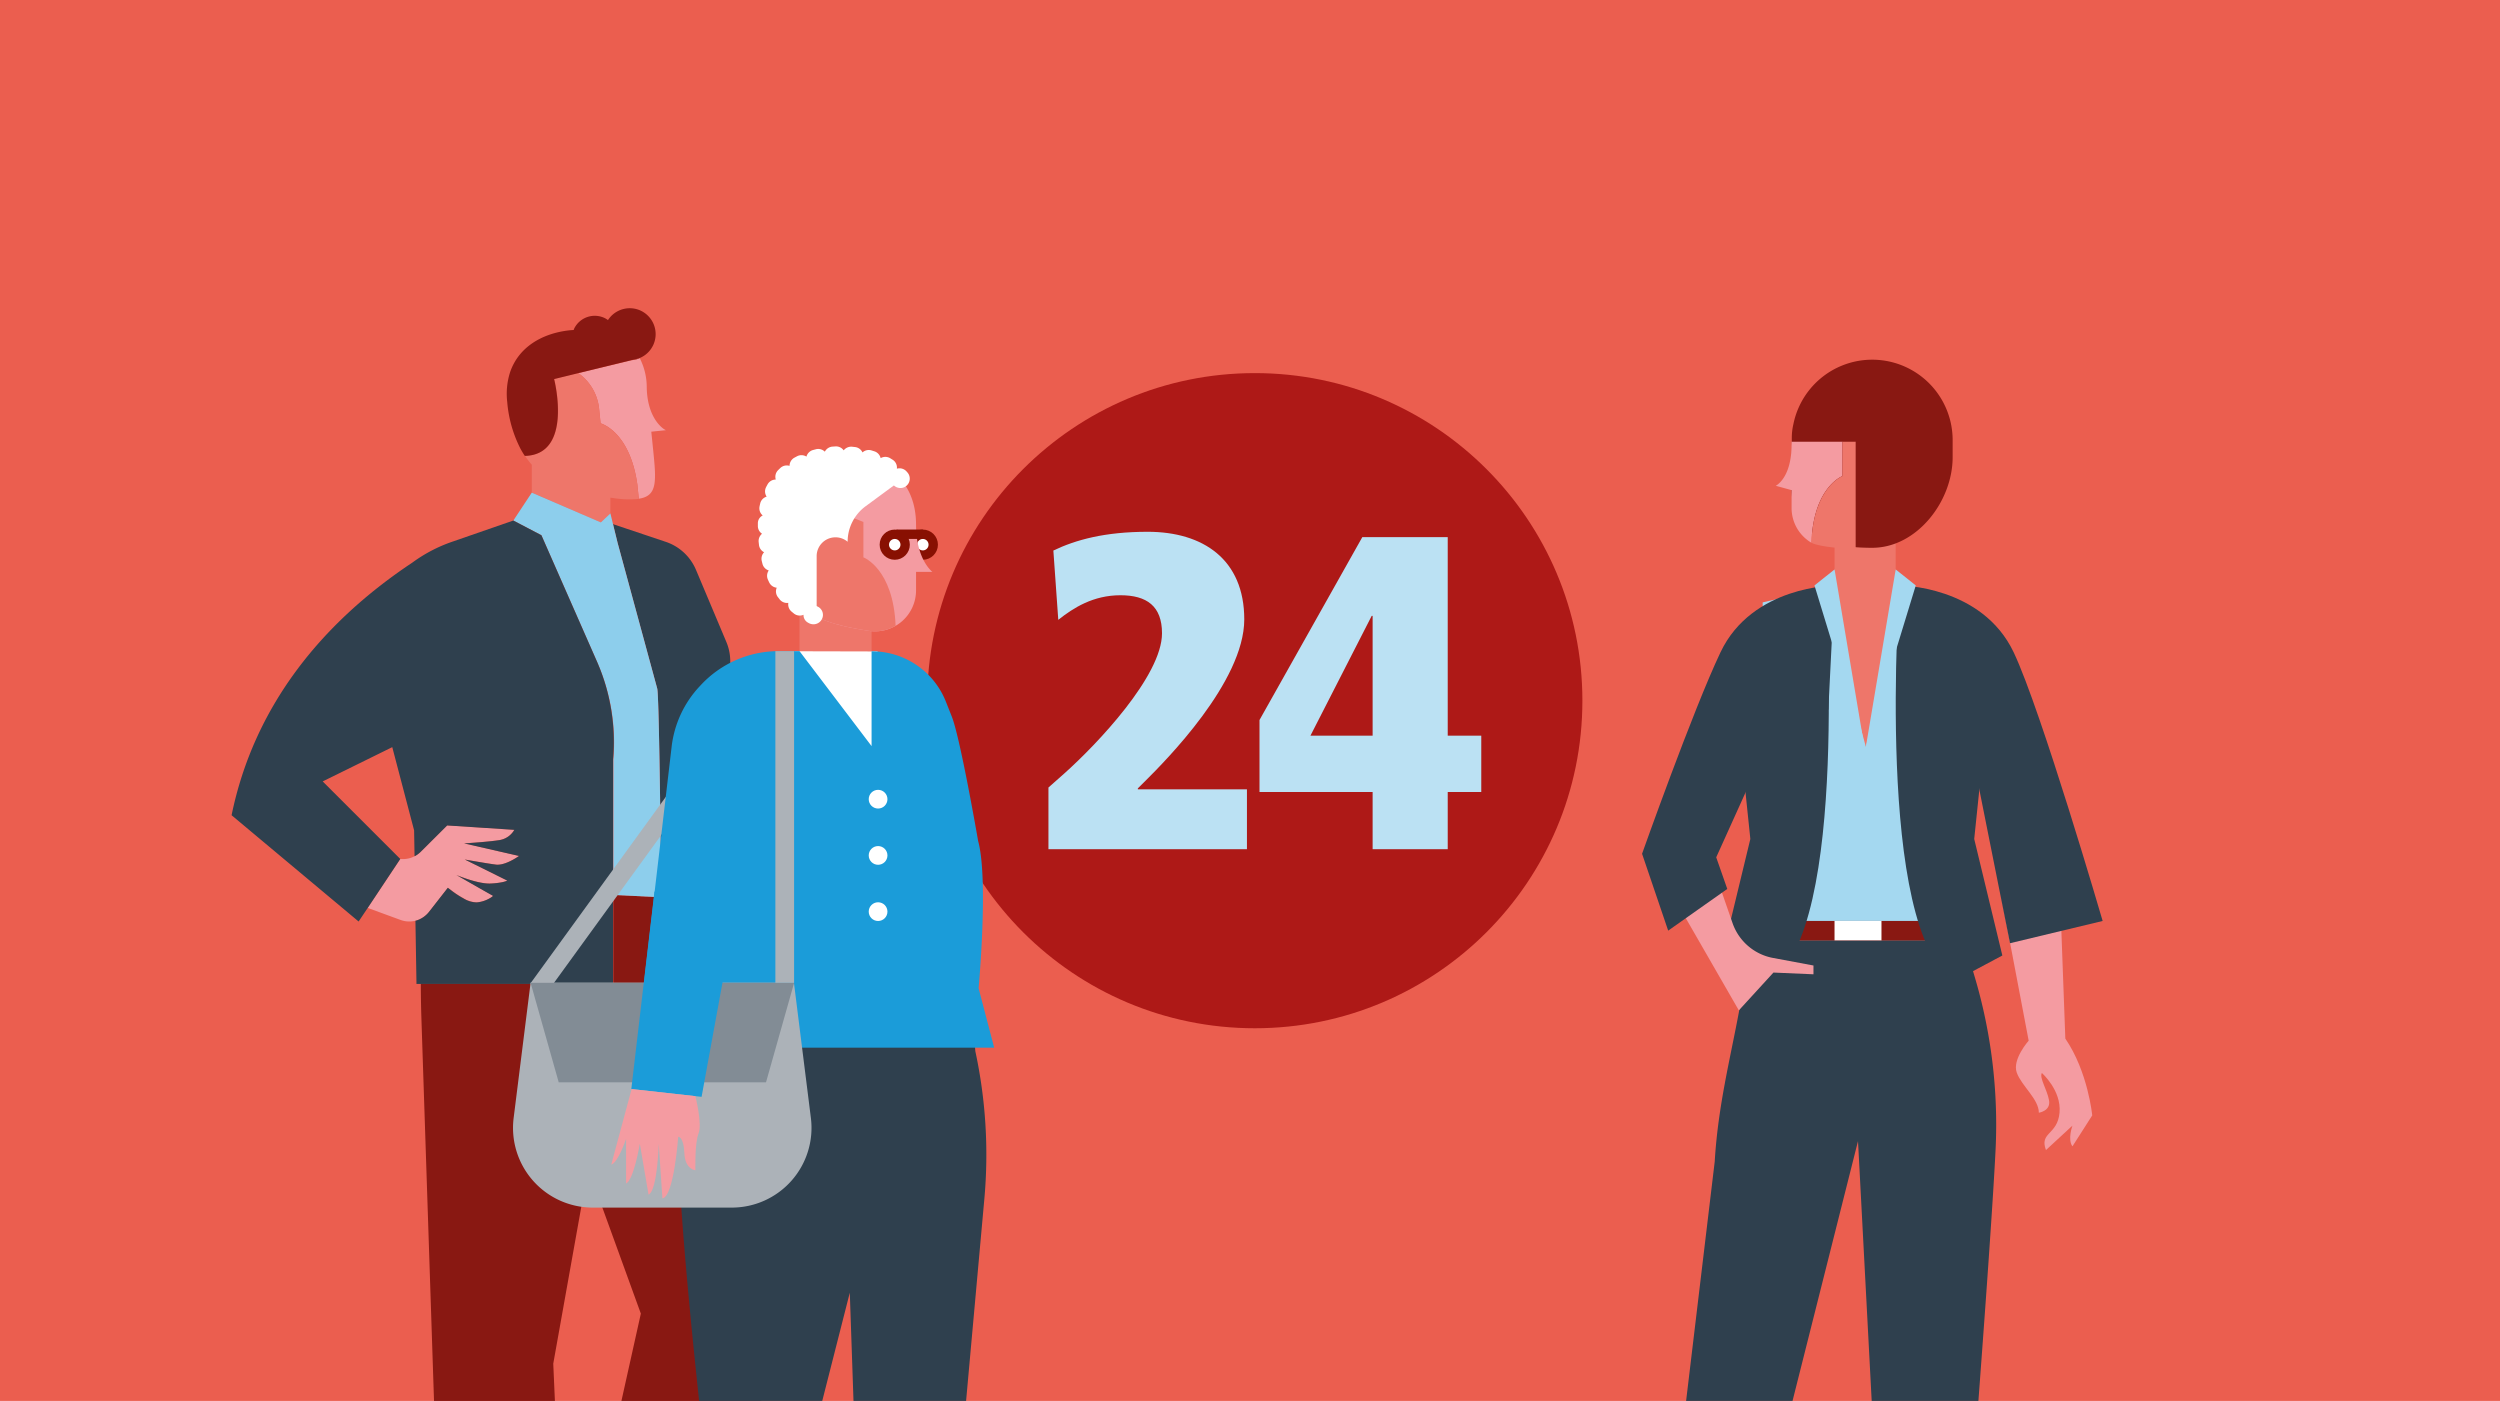 <svg id="Ebene_1" data-name="Ebene 1" xmlns="http://www.w3.org/2000/svg" xmlns:xlink="http://www.w3.org/1999/xlink" viewBox="0 0 737 413"><defs><style>.cls-1,.cls-19{fill:none;}.cls-2{fill:#f49ba1;}.cls-3{fill:#eb5e4f;}.cls-4{fill:#ae1917;}.cls-5{fill:#bbe1f3;}.cls-14,.cls-6{fill:#fff;}.cls-7{clip-path:url(#clip-path);}.cls-8{fill:#bf0d0d;}.cls-9{fill:#ee766a;}.cls-10{fill:#891812;}.cls-11{fill:#2f404e;}.cls-12{fill:#8dceec;}.cls-13{fill:#979fa6;}.cls-14,.cls-19{stroke:#881002;stroke-miterlimit:10;stroke-width:2.76px;}.cls-15{fill:#acb2b8;}.cls-16{clip-path:url(#clip-path-2);}.cls-17{fill:#1b9cd9;}.cls-18{fill:#828c95;}.cls-20{fill:#a4d8f0;}</style><clipPath id="clip-path"><polygon class="cls-1" points="737.98 -1.17 -1.02 -0.17 -1.02 414.45 737.98 413.45 737.98 -1.17"/></clipPath><clipPath id="clip-path-2"><path class="cls-2" d="M248.11,134.34c12.11,0,21.94,6.74,21.94,20.33,0,10.29,4.81,13.91,4.81,13.91h-4.81V174a12.07,12.07,0,0,1-13.79,12c-12.86-2.06-30.09-5.38-30.09-31.36C226.17,141.08,236,134.34,248.11,134.34Z"/></clipPath></defs><rect class="cls-3" width="737" height="413"/><circle class="cls-4" cx="369.92" cy="206.56" r="96.57"/><path class="cls-5" d="M309.08,250.35V232.16l4.61-4.08c9.76-8.7,28.87-28.87,28.87-41.39,0-8-4.48-11.21-12.26-11.21-8,0-13.84,3.69-18.32,7.25l-1.45-20.43c6.59-3.16,15.16-5.53,27.81-5.53,16.35,0,28.47,8.17,28.47,25.83,0,18.45-23.46,41.92-29,47.45l-2.38,2.37v.27H367.6v17.66Z"/><path class="cls-5" d="M426.79,233.48v16.87H404.65V233.48H371.3V212.26l30.31-53.91h25.18v58.52h9.89v16.61Zm-22.14-51.93h-.27l-18.06,35.32h18.33Z"/><polygon class="cls-6" points="234.11 191.95 258.7 192.01 257.72 221.16 254.93 221.16 234.11 191.95"/><g class="cls-7"><path class="cls-2" d="M188.47,105.65a7.88,7.88,0,0,1-2.14.52L170.5,110a14.68,14.68,0,0,1,6.12,10.49l.44,4.29s8.58,2.23,10.83,18l.44,4.24c5.53-.81,5.17-5.08,4.19-14.68l-.52-5.08,4.33-.44c-1-.37-5.5-3.62-5.67-12.58a18.81,18.81,0,0,0-2.08-8.68h0Z"/><path class="cls-1" d="M196.5,126.86l-.17,0C196.47,126.93,196.54,126.92,196.5,126.86Z"/><path class="cls-8" d="M154.32,133.74l-.81-1.39C153.77,132.83,154,133.29,154.32,133.74Z"/><path class="cls-9" d="M187.89,142.84c-2.25-15.8-10.83-18-10.83-18l-.44-4.29A14.68,14.68,0,0,0,170.5,110l-7.1,1.74s5.74,22.3-8.63,22.65a23.59,23.59,0,0,0,2,2.61v8.2L177.13,154l2.81-2.66v-4.63l1,.14a28.93,28.93,0,0,0,7.37.23Z"/><path class="cls-10" d="M188.58,105.62h0v0l-.1.05Z"/><path class="cls-10" d="M229.07,385.07l-21.6-94.65H195.42c-.12-1-.26-11.87-.44-25.58v-.32l-14.17-.69v1l0,25.2H124.06c0,3.59.07,7.17.19,10.76l5.87,178.09,1.79-.12,29.53-1.93,4.95-.33L163.1,402l10.29-57.54,15.53,42.79-19.38,87.12,5.41-.1,28.59-.5,4.85-.09,18.25-69.27A29.49,29.49,0,0,0,229.07,385.07Z"/><path class="cls-11" d="M215.28,194.8a14.7,14.7,0,0,0-1.15-5.55L205.18,168a14.75,14.75,0,0,0-8.89-8.26l-11.93-4-3.65-1.23,1.38,5.61L193.75,203c.5,1.83.91,36.4,1.23,61.53v.32c.18,13.71.32,24.55.44,25.58h21.21Z"/><path class="cls-12" d="M180.81,263.83l14.17.69c-.32-25.13-.73-59.7-1.23-61.53l-11.66-42.88-1.38-5.61-.77-3.16L177.13,154h0l-20.36-8.77-5.43,8.22h0l.12.07,8.15,4.27,16.45,37.41a59,59,0,0,1,4.77,28.66Z"/><rect class="cls-13" x="145.38" y="194.84" width="21.34" height="2.96"/><path class="cls-2" d="M144.73,260.45c3.81-.21,4.81-.87,4.81-.87L137,253.37s6.31,1.13,9.15,1.5,6.84-2.55,6.84-2.55l-16.18-3.7s7.56-.48,10.56-1a6.16,6.16,0,0,0,4.24-3l-17.8-1.16-2-.13L124,251.14a7.47,7.47,0,0,1-6,2.08h0l-9.61,14.43,9.75,3.57a7.46,7.46,0,0,0,4.38.2,7.22,7.22,0,0,0,1.88-.79,7.54,7.54,0,0,0,2.06-1.77l5.6-7.17s.37.31,1,.76a27.24,27.24,0,0,0,3.65,2.39,7.67,7.67,0,0,0,3.87,1.16,9.16,9.16,0,0,0,3.74-1.16,6.89,6.89,0,0,0,1.09-.75l-3.82-2.16-7-4S140.91,260.65,144.73,260.45Z"/><path class="cls-11" d="M176.06,195.2l-16.45-37.41-8.15-4.27-.12-.07h0l-18.08,6.27a44.12,44.12,0,0,0-11.68,6.12h0C94.27,184,74.77,208.7,68.27,240.33l37.45,31.33,2.68-4L118,253.22h0L95.13,230.36l20.51-10.1,6.44,24.53.13,7.64a7.39,7.39,0,0,0,1.79-1.29l7.83-7.79,2,.13,17.8,1.16a6.16,6.16,0,0,1-4.24,3c-3,.53-10.56,1-10.56,1l16.18,3.7s-4,2.92-6.84,2.55-9.15-1.5-9.15-1.5l12.52,6.21s-1,.66-4.81.87-10.19-2.51-10.19-2.51l7,4,3.82,2.16a6.89,6.89,0,0,1-1.09.75,9.16,9.16,0,0,1-3.74,1.16,7.67,7.67,0,0,1-3.87-1.16,27.24,27.24,0,0,1-3.65-2.39c-.59-.45-1-.76-1-.76l-5.6,7.17a7.54,7.54,0,0,1-2.06,1.77,7.22,7.22,0,0,1-1.88.79l.31,18.62h57.95l0-25.2v-1l0-40A59,59,0,0,0,176.06,195.2Z"/><path class="cls-10" d="M186.33,106.17a7.88,7.88,0,0,0,2.14-.52Z"/><path class="cls-10" d="M189.07,91.67a7.65,7.65,0,0,0-9.84,2.69,5.81,5.81,0,0,0-.85-.54,6.77,6.77,0,0,0-9.09,3c-.07.15-.11.31-.17.46l-1,.07c-8.48.87-15.38,5.14-17.8,12.55a20.87,20.87,0,0,0-.79,8.6,36.73,36.73,0,0,0,3.93,13.83l.81,1.39c.14.23.3.46.45.68,14.37-.35,8.63-22.65,8.63-22.65l7.1-1.74,15.83-3.86,2.14-.52.1-.05a7.64,7.64,0,0,0,.5-13.93Z"/><circle class="cls-14" cx="272.05" cy="160.57" r="3.07"/><rect class="cls-15" x="137.65" y="247.5" width="101.8" height="5.52" transform="translate(-124.74 255.88) rotate(-54.03)"/><path class="cls-11" d="M286.15,290.69l1.37,19.17a144.94,144.94,0,0,1,2.67,43.55l-6.8,75.21v48.07h-29.6l-3.27-95.6-24.34,95.6h-27s8.4-49.31,8.4-50.05c0-.51-5.41-47-7.13-77.05-.94-16.59-1.27-40,13.21-58.9h72.47Z"/><rect class="cls-9" x="235.69" y="173.46" width="21.25" height="18.49" transform="translate(492.63 365.41) rotate(180)"/><path class="cls-2" d="M248.11,134.34c12.11,0,21.94,6.74,21.94,20.33,0,10.29,4.81,13.91,4.81,13.91h-4.81V174a12.07,12.07,0,0,1-13.79,12c-12.86-2.06-30.09-5.38-30.09-31.36C226.17,141.08,236,134.34,248.11,134.34Z"/><g class="cls-16"><path class="cls-9" d="M254.53,153.87V164.3s8.83,3.3,9.5,20.24v8.65H235.69V146.38Z"/><path class="cls-6" d="M274.86,143.13,269.08,139l-13.92,10.26a13,13,0,0,0-5.28,10.45h0a5.55,5.55,0,0,0-9.13,4.23l0,17.94-25.52,22V123.11h48.68l15.52,15.51Z"/></g><path class="cls-17" d="M198,220.11a31.3,31.3,0,0,1,8.31-17.84l.45-.48a31.34,31.34,0,0,1,22.8-9.84h6.13l21.25,28h0V192H257a23.49,23.49,0,0,1,21.84,14.83l1.74,4.39c2.55,6.43,7.77,36.69,7.77,36.69,3.12,11.35.14,43.42.14,43.42l4.59,17.52H209.17l-1.88,11.05-20.72-2.3Z"/><path class="cls-15" d="M174.74,356h41a23.5,23.5,0,0,0,23.31-26.41l-5-39.89H156.42l-5,39.89A23.5,23.5,0,0,0,174.74,356Z"/><polygon class="cls-18" points="164.71 319.07 225.82 319.07 234.11 289.72 156.42 289.72 164.71 319.07"/><rect class="cls-15" x="228.58" y="191.95" width="5.52" height="97.77"/><path class="cls-6" d="M223.42,155.21v-1a2.54,2.54,0,0,1,1.43-2.25,2.76,2.76,0,0,1-.94-2.65c.06-.3.13-.6.2-.9a2.74,2.74,0,0,1,1.9-2,2.75,2.75,0,0,1-.17-2.79c.14-.29.3-.57.45-.85a2.77,2.77,0,0,1,2.41-1.4h0a2.75,2.75,0,0,1,.66-2.74c.22-.22.45-.45.68-.66a2.75,2.75,0,0,1,2.72-.63,2.77,2.77,0,0,1,1.4-2.4l.84-.45a2.78,2.78,0,0,1,2.74.12,2.78,2.78,0,0,1,1.92-1.94l.9-.24a2.76,2.76,0,0,1,2.6.73,2.78,2.78,0,0,1,2.25-1.5l.92-.06a2.77,2.77,0,0,1,2.39,1.17,2.81,2.81,0,0,1,2.44-1.08l.91.1a2.74,2.74,0,0,1,2.19,1.59,2.74,2.74,0,0,1,2.65-.6l.89.28a2.77,2.77,0,0,1,1.82,2,2.77,2.77,0,0,1,2.77,0l.79.49a2.73,2.73,0,0,1,1.22,2.62,2.77,2.77,0,0,1,2.8.76l.32.36a2.77,2.77,0,0,1-.27,3.9,2.72,2.72,0,0,1-1.81.68,2.77,2.77,0,0,1-2.09-.95l-.22-.25a2.69,2.69,0,0,1-.68-2.18,2.71,2.71,0,0,1-2.26-.3l-.63-.38a2.75,2.75,0,0,1-1.29-1.81,2.71,2.71,0,0,1-2.25.21l-.7-.22a2.81,2.81,0,0,1-1.72-1.49,2.67,2.67,0,0,1-2.18.69l-.74-.07a2.75,2.75,0,0,1-2-1.17,2.76,2.76,0,0,1-2.07,1.09l-.76.05a2.69,2.69,0,0,1-2.15-.79,2.79,2.79,0,0,1-1.8,1.42l-.72.19a2.71,2.71,0,0,1-2.23-.33,2.79,2.79,0,0,1-1.41,1.75,6.31,6.31,0,0,0-.63.34,2.77,2.77,0,0,1-2.19.23,2.75,2.75,0,0,1-.86,2c-.18.16-.35.33-.52.51a2.77,2.77,0,0,1-2,.83h0a2.77,2.77,0,0,1-.24,2.17l-.33.62a2.78,2.78,0,0,1-1.68,1.41,2.75,2.75,0,0,1,.4,2.16l-.16.73a2.75,2.75,0,0,1-1.44,1.92,3,3,0,0,1,1.05,2.32v.45a2.76,2.76,0,0,1-1,2.19,2.76,2.76,0,0,1,1.24,2.07l.08.75a2.82,2.82,0,0,1-.76,2.24,2.77,2.77,0,0,1,1.46,1.84l.18.74a2.71,2.71,0,0,1-.4,2.28,2.75,2.75,0,0,1,1.71,1.53l.31.67a2.75,2.75,0,0,1,0,2.28,2.82,2.82,0,0,1,2,1.13c.13.19.28.38.43.56a2.75,2.75,0,0,1,.56,2.19,2.77,2.77,0,0,1,2.17.63l.57.47a2.67,2.67,0,0,1,1,2.22,2.9,2.9,0,0,1,2.54,0l.13.07a2.7,2.7,0,0,1,1.11,3.69,2.77,2.77,0,0,1-2.47,1.47,2.91,2.91,0,0,1-1.31-.32l-.27-.15a2.52,2.52,0,0,1-1.34-2.34,2.84,2.84,0,0,1-1.11.24,2.77,2.77,0,0,1-1.71-.59l-.72-.59a2.77,2.77,0,0,1-.94-2.56,2.77,2.77,0,0,1-2.53-1l-.59-.76a2.76,2.76,0,0,1-.3-2.71,2.78,2.78,0,0,1-2.22-1.56c-.14-.28-.26-.56-.39-.85a2.75,2.75,0,0,1,.26-2.68,2.75,2.75,0,0,1-1.85-1.93l-.22-.88a2.79,2.79,0,0,1,.7-2.56,2.74,2.74,0,0,1-1.51-2.15l-.1-.91a2.77,2.77,0,0,1,1-2.39A2.73,2.73,0,0,1,223.42,155.21Z"/><polygon class="cls-17" points="192.94 262.81 186.11 321.05 206.83 323.35 217.35 265.86 192.94 262.81"/><path class="cls-2" d="M205,323.15s2.08,8.21.93,11S205,345,205,345s-3.06-.23-3.25-5.07-1.81-4.83-1.81-4.83-1.26,17.72-4.66,18.18l-1.09-16.11s-.35,13.81-3,15l-2.57-15s-1.75,10.59-4.05,11.74V335.74s-2.3,6.9-4.37,7.59l6-22.28Z"/><circle class="cls-6" cx="258.86" cy="235.6" r="2.76"/><circle class="cls-6" cx="258.86" cy="252.18" r="2.76"/><circle class="cls-6" cx="258.86" cy="268.75" r="2.76"/><circle class="cls-14" cx="263.77" cy="160.57" r="3.07"/><line class="cls-19" x1="272.05" y1="157.49" x2="264.26" y2="157.49"/><polygon class="cls-1" points="737.98 -1.17 -1.02 -0.17 -1.02 414.45 737.98 413.45 737.98 -1.17"/><path class="cls-2" d="M589.92,264l8.13,42.79s-4.91,5.51-3.51,9.42,6.51,7.81,6.51,11.82c0,0,3.61-.5,3-3.71s-2.91-6.61-2.11-8c0,0,5.82,5.11,5.21,11.72s-6,5.71-4,11l7.81-7.21s-1.5,4.11,0,6.11l5.83-9.12s-1.22-12.82-7.93-22.64l-1.61-43.69Z"/><path class="cls-20" d="M540.83,172.59l-21.19,5v8.26a35.31,35.31,0,0,1-3.72,15.79l-3.26,6.51a11.78,11.78,0,0,0,.12,10.75l2.39,4.53a11.77,11.77,0,0,1,1.36,5.49v48.27H579V213.57l-.39-.9a35.24,35.24,0,0,1-.43-27.43l2.38-5.9-21.66-6.75Z"/><path class="cls-11" d="M516.53,277.21l-3.7,20.07c-2.77,15-6.34,28.63-7.33,45.14L489.74,474.25H513l34.74-137.86L555,474.25h23.52s8.24-103.92,9.78-135.39A153.11,153.11,0,0,0,582,287.49L579,277.21Z"/><polygon class="cls-9" points="558.85 185.9 550.05 220.17 540.83 185.9 540.83 150.53 558.85 143.21 558.85 185.9"/><rect class="cls-10" x="516.53" y="271.5" width="62.42" height="5.71"/><rect class="cls-6" x="540.82" y="271.5" width="13.84" height="5.71"/><path class="cls-10" d="M575.64,129.75A23.71,23.71,0,0,0,528.7,125a18,18,0,0,0-.48,4c0,.11,0,.23,0,.34s0,.23,0,.35a23.92,23.92,0,0,0,.14,2.55,23.92,23.92,0,0,0-.14,2.55c0,13.09-3.13,26.7,23.71,26.7,13.09,0,23.71-13.61,23.71-26.7Z"/><path class="cls-2" d="M543.16,140.34V130.23h-15c0,.26,0,.51,0,.78,0,10-4.67,12.2-4.67,12.2l4.67,1.28v5.26A11.87,11.87,0,0,0,534,160C534.6,143.54,543.16,140.34,543.16,140.34Z"/><path class="cls-9" d="M547.05,161.55V130.23h-3.89v10.11S534.6,143.54,534,160C536.14,161.25,545.15,162,547.05,161.55Z"/><path class="cls-11" d="M560,172.59s-7.54,102.2,16.23,116.59l14.06-7.5L582,247.33l2.33-22.43L577.8,182Z"/><path class="cls-11" d="M560,172.59s24.27,0,33.63,19.71c8.14,17.15,26.23,79.2,26.23,79.2l-27.31,6.56-10.9-54.59-19.82-14.31Z"/><path class="cls-11" d="M538,172.59s7.53,102.2-16.24,116.59l-14.06-7.5L516,247.33l-2.33-22.43L520.2,182Z"/><path class="cls-2" d="M486.36,252.23l26.25,45.63,10.2-11.15,11.8.51v-2.59l-11.93-2.23a15.4,15.4,0,0,1-3.74-1.2h0a15.66,15.66,0,0,1-8.16-9l-11-31.64Z"/><path class="cls-11" d="M540.83,172.59s-24.28,0-33.63,19.71c-8.15,17.15-23.12,59.39-23.12,59.39l7.7,22.66,17.42-12.29-3.26-9.32,13.23-29.27L539,209.16Z"/><polygon class="cls-20" points="540.83 167.87 549.84 221.44 534.91 172.59 540.83 167.87"/><polygon class="cls-20" points="558.85 167.87 549.84 221.44 564.77 172.59 558.85 167.87"/></g></svg>